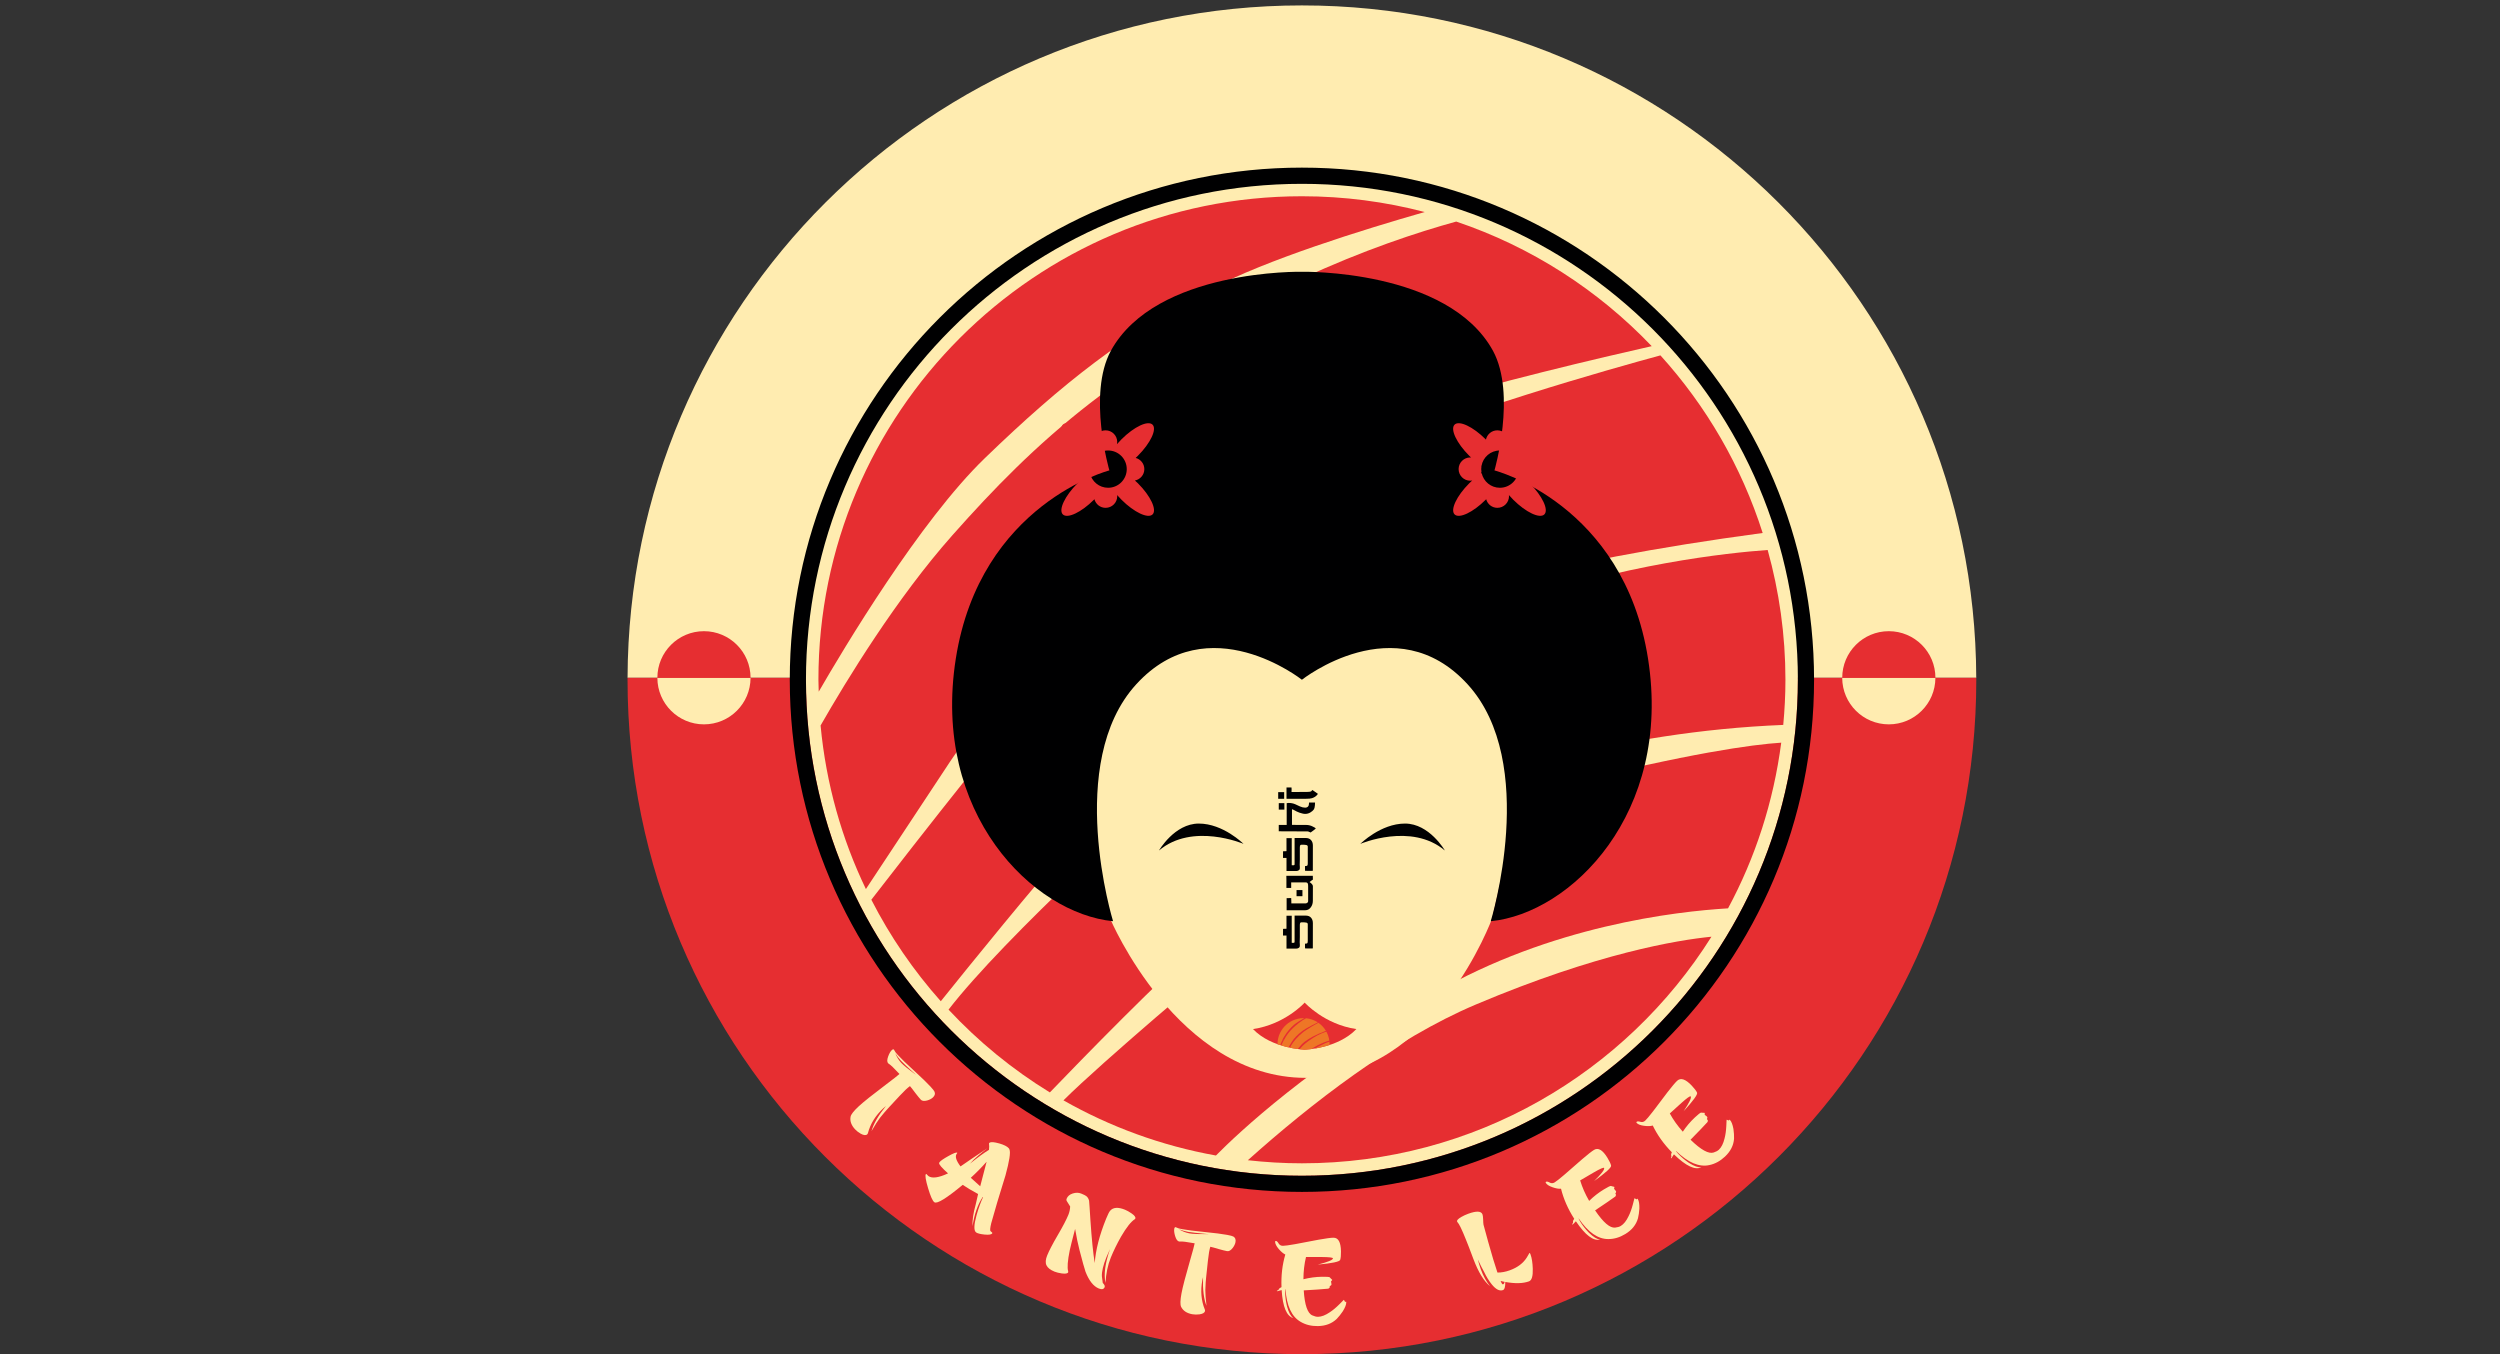 <?xml version="1.0" encoding="UTF-8"?> <!-- Generator: Adobe Illustrator 29.8.2, SVG Export Plug-In . SVG Version: 9.03 Build 0) --> <svg xmlns="http://www.w3.org/2000/svg" xmlns:xlink="http://www.w3.org/1999/xlink" version="1.1" id="Ebene_1" x="0px" y="0px" viewBox="0 0 120 65" style="enable-background:new 0 0 120 65;" xml:space="preserve"><rect x="0" y="0" width="120" height="65" fill="#333333" stroke="none"/> <style type="text/css"> .st0{fill:#FFECB0;} .st1{fill:#E62E31;} .st2{fill:#000001;} .st3{clip-path:url(#SVGID_00000029006884120634191880000006489655461151803819_);fill:#EE7626;} </style> <g> <defs> <ellipse id="SVGID_1_" cx="62.414" cy="31.759" rx="23.639" ry="24.021"></ellipse> </defs> <clipPath id="SVGID_00000062892476697910197450000001526133457849809834_"> <use xlink:href="#SVGID_1_" style="overflow:visible;"></use> </clipPath> </g> <path class="st0" d="M62.492,0.26c-17.845,0-32.317,14.44-32.369,32.273h64.737 C94.809,14.7,80.337,0.26,62.492,0.26"></path> <path class="st1" d="M62.492,65c17.877,0,32.37-14.493,32.37-32.371 c0-0.032-0.001-0.064-0.001-0.096H30.123c-0,0.032-0.001,0.064-0.001,0.096 C30.122,50.507,44.614,65,62.492,65"></path> <path class="st0" d="M33.79,34.769c1.233,0,2.233-0.998,2.236-2.23H31.554 C31.558,33.772,32.558,34.769,33.79,34.769"></path> <path class="st1" d="M33.79,30.297c-1.235,0-2.236,1.001-2.236,2.236v0.007h4.473v-0.007 C36.026,31.298,35.025,30.297,33.79,30.297"></path> <path class="st0" d="M90.663,34.769c1.232,0,2.233-0.998,2.236-2.23h-4.473 C88.431,33.772,89.43,34.769,90.663,34.769"></path> <path class="st1" d="M90.663,30.297c-1.235,0-2.236,1.001-2.236,2.236v0.007h4.473v-0.007 C92.9,31.298,91.898,30.297,90.663,30.297"></path> <path class="st0" d="M44.667,52.16c0.108,0.117,0.172,0.199,0.191,0.244 c0.041,0.096,0.014,0.188-0.08,0.275c-0.069,0.064-0.162,0.112-0.278,0.145 c-0.143,0.037-0.243,0.024-0.301-0.039c-0.067-0.073-0.154-0.179-0.262-0.32 c-0.126-0.17-0.211-0.28-0.259-0.332c-0.053,0.038-0.122,0.095-0.203,0.17 c-0.108,0.1-0.388,0.396-0.84,0.888c-0.093,0.097-0.224,0.251-0.393,0.461 c-0.104,0.136-0.24,0.349-0.409,0.639c0.092-0.343,0.323-0.743,0.692-1.201 c-0.042,0.032-0.082,0.067-0.12,0.102c-0.381,0.352-0.629,0.752-0.745,1.199 c-0.01,0.026-0.021,0.045-0.034,0.057c-0.063,0.058-0.167,0.049-0.311-0.03 c-0.109-0.063-0.2-0.133-0.273-0.212c-0.181-0.195-0.253-0.397-0.215-0.603 c0.021-0.111,0.152-0.278,0.394-0.502c0.228-0.211,0.672-0.565,1.331-1.062 c0.329-0.247,0.537-0.41,0.622-0.488c-0.26-0.281-0.431-0.444-0.514-0.491 c-0.015-0.01-0.024-0.017-0.03-0.024c-0.056-0.06-0.055-0.169,0.002-0.328 c0.052-0.142,0.111-0.244,0.177-0.305c0.043-0.04,0.078-0.046,0.103-0.018 c0.007,0.008,0.015,0.022,0.023,0.043c0.019,0.046,0.071,0.115,0.157,0.207 c0.165,0.179,0.427,0.433,0.786,0.761C44.238,51.725,44.5,51.98,44.667,52.16 M43.26,51.019c0.104,0.113,0.343,0.307,0.715,0.583 c-0.407-0.373-0.647-0.598-0.72-0.677c-0.108-0.117-0.202-0.24-0.282-0.37 C43.045,50.734,43.14,50.889,43.26,51.019"></path> <path class="st0" d="M47.55,59.098c0.067,0.047,0.092,0.082,0.077,0.104 c-0.041,0.059-0.164,0.077-0.367,0.057c-0.203-0.021-0.338-0.055-0.406-0.102 c-0.117-0.082-0.11-0.359,0.021-0.832c0.097-0.34,0.201-0.626,0.311-0.86 L47.171,57.454c-0.239,0.363-0.403,0.832-0.49,1.407 c-0.015-0.279,0.036-0.627,0.152-1.044c0.023-0.111,0.062-0.28,0.115-0.504 c-0.289-0.156-0.534-0.303-0.738-0.44c-0.78,0.646-1.232,0.925-1.36,0.835 c-0.085-0.059-0.185-0.283-0.301-0.671c-0.116-0.388-0.152-0.614-0.108-0.678 c0.008-0.01,0.016-0.012,0.026-0.005c0.014,0.01,0.03,0.026,0.048,0.049 c0.019,0.023,0.035,0.039,0.049,0.049c0.177,0.124,0.491,0.081,0.941-0.129 c-0.296-0.264-0.439-0.43-0.428-0.497c0.004-0.013,0.01-0.026,0.02-0.04 c0.045-0.063,0.187-0.163,0.427-0.296c0.241-0.134,0.38-0.187,0.42-0.16 c0.007,0.005,0.005,0.014-0.004,0.028c-0.002,0.003-0.006,0.009-0.012,0.016 c-0.005,0.008-0.009,0.013-0.011,0.016c-0.083,0.125-0.02,0.324,0.188,0.598 c0.286-0.2,0.717-0.491,1.292-0.876c-0.21,0.163-0.354,0.28-0.434,0.35 c-0.167,0.139-0.301,0.27-0.403,0.394c0.383-0.308,0.687-0.529,0.91-0.662 c0.015-0.116,0.015-0.21,0.003-0.283c-0.003-0.018-0.001-0.032,0.006-0.042 c0.035-0.05,0.14-0.058,0.317-0.024c0.127,0.027,0.237,0.058,0.328,0.093 c0.091,0.035,0.165,0.072,0.222,0.112c0.06,0.042,0.096,0.084,0.108,0.126 c0.06,0.14-0.003,0.555-0.191,1.243c-0.046,0.153-0.177,0.584-0.396,1.293 c-0.067,0.22-0.163,0.554-0.288,1.003C47.523,58.946,47.514,59.073,47.55,59.098 M46.598,56.533c0.137,0.127,0.287,0.263,0.452,0.409 c0.071-0.266,0.173-0.658,0.307-1.178C47.11,56.042,46.857,56.299,46.598,56.533"></path> <path class="st0" d="M53.097,58.491c0.078-0.19,0.139-0.314,0.185-0.37 c0.145-0.172,0.385-0.19,0.719-0.054c0.095,0.039,0.199,0.097,0.311,0.174 c0.148,0.103,0.209,0.187,0.183,0.251c-0.005,0.012-0.014,0.022-0.026,0.031 c-0.18,0.113-0.4,0.391-0.66,0.837c-0.195,0.345-0.359,0.681-0.492,1.008 c-0.145,0.358-0.229,0.762-0.252,1.214c-0.092-0.409-0.019-0.953,0.218-1.633 c-0.066,0.141-0.124,0.273-0.174,0.395c-0.154,0.38-0.227,0.685-0.219,0.914 c0.012,0.075,0.026,0.183,0.042,0.323c0.082,0.081,0.112,0.149,0.09,0.203 c-0.041,0.101-0.135,0.122-0.281,0.063c-0.255-0.104-0.467-0.371-0.636-0.803 c-0.049-0.14-0.146-0.487-0.289-1.039c-0.074-0.284-0.145-0.624-0.211-1.018 c-0.13,0.491-0.215,0.833-0.257,1.025c-0.103,0.505-0.128,0.84-0.076,1.006 c0.005,0.021,0.005,0.037,0.001,0.048c-0.026,0.064-0.13,0.084-0.31,0.058 c-0.139-0.021-0.254-0.049-0.346-0.086c-0.201-0.082-0.329-0.183-0.386-0.303 c-0.058-0.121-0.046-0.281,0.035-0.479c0.091-0.224,0.26-0.548,0.507-0.972 c0.248-0.424,0.417-0.748,0.508-0.972c0.053-0.13,0.082-0.264,0.086-0.403 c-0.036-0.056-0.093-0.146-0.169-0.27c-0.016-0.029-0.015-0.064,0.001-0.105 c0.048-0.118,0.146-0.201,0.293-0.248s0.282-0.045,0.405,0.005 c0.121,0.049,0.2,0.088,0.238,0.117c0.069,0.05,0.115,0.125,0.141,0.224 c0.002,0.005,0.01,0.101,0.022,0.288l0.042,0.65 c0.061,0.898,0.13,1.583,0.207,2.057C52.592,59.997,52.774,59.285,53.097,58.491"></path> <path class="st0" d="M58.903,59.274c0.157,0.029,0.256,0.056,0.299,0.08 c0.09,0.053,0.124,0.143,0.101,0.269c-0.017,0.093-0.063,0.187-0.136,0.282 c-0.092,0.116-0.18,0.165-0.265,0.15c-0.097-0.018-0.231-0.051-0.401-0.1 c-0.202-0.061-0.338-0.098-0.406-0.111c-0.02,0.063-0.04,0.148-0.06,0.258 c-0.026,0.145-0.074,0.549-0.141,1.214c-0.016,0.134-0.029,0.335-0.038,0.605 c-0.002,0.171,0.017,0.423,0.055,0.757c-0.131-0.33-0.186-0.788-0.165-1.376 c-0.014,0.051-0.025,0.102-0.035,0.154c-0.094,0.51-0.053,0.979,0.122,1.406 c0.008,0.027,0.01,0.049,0.007,0.065c-0.015,0.085-0.105,0.139-0.267,0.162 c-0.125,0.016-0.24,0.013-0.345-0.006c-0.262-0.048-0.44-0.167-0.534-0.355 c-0.049-0.101-0.044-0.314,0.016-0.638c0.056-0.306,0.2-0.855,0.429-1.648 c0.115-0.395,0.184-0.65,0.205-0.763c-0.376-0.069-0.611-0.098-0.705-0.085 c-0.017,0.001-0.03,0.001-0.038-0c-0.081-0.015-0.146-0.103-0.195-0.264 c-0.044-0.145-0.057-0.262-0.041-0.35c0.011-0.058,0.035-0.083,0.072-0.076 c0.011,0.002,0.026,0.009,0.044,0.021c0.042,0.025,0.126,0.048,0.249,0.072 c0.24,0.044,0.601,0.09,1.085,0.138C58.299,59.183,58.662,59.229,58.903,59.274 M57.093,59.202c0.151,0.028,0.458,0.041,0.923,0.039 c-0.55-0.054-0.877-0.091-0.983-0.111c-0.157-0.029-0.306-0.071-0.447-0.127 C56.751,59.104,56.92,59.17,57.093,59.202"></path> <path class="st0" d="M64.576,62.493c0.004,0,0.015-0.005,0.032-0.013 c0.008,0,0.013,0.011,0.013,0.035c0.001,0.103-0.054,0.245-0.167,0.428 c-0.096,0.142-0.193,0.264-0.29,0.364c-0.234,0.224-0.535,0.339-0.905,0.345 c-0.311,0.005-0.585-0.062-0.823-0.201c-0.435-0.248-0.678-0.77-0.731-1.567 h-0.013c-0.003,0.042-0.005,0.096-0.004,0.161 c0.004,0.214,0.033,0.435,0.09,0.663c0.079,0.291,0.18,0.478,0.305,0.562 c-0.325-0.09-0.513-0.538-0.564-1.346c-0.119,0.036-0.187,0.054-0.204,0.054 c-0.019,0-0.028-0.004-0.028-0.012c0-0.009,0.014-0.018,0.042-0.029 s0.042-0.022,0.042-0.032c0-0.011,0.019-0.036,0.056-0.076 c0.015-0.009,0.042-0.024,0.085-0.046c-0.022-0.558,0.039-1.08,0.183-1.566 c-0.097-0.045-0.203-0.134-0.317-0.267c-0.113-0.134-0.171-0.248-0.173-0.343 c0-0.027,0.011-0.041,0.032-0.042c0.043-0,0.089,0.039,0.135,0.118 c0.047,0.079,0.117,0.118,0.211,0.116c0.095-0.001,0.287-0.028,0.579-0.079 c0.249-0.048,0.625-0.119,1.128-0.214c0.35-0.062,0.588-0.095,0.713-0.096 c0.236-0.004,0.356,0.214,0.364,0.653c0.003,0.185-0.01,0.322-0.038,0.41 c-0.028,0.089-0.388,0.165-1.08,0.228c0.489-0.123,0.733-0.224,0.732-0.301 c-0-0.04-0.181-0.061-0.543-0.064c-0.25,0-0.5,0-0.75-0 c-0.081,0.333-0.122,0.689-0.124,1.067c0.291-0.074,0.587-0.114,0.89-0.119 c0.222-0.004,0.349,0.006,0.378,0.029c0.009,0.017,0.03,0.039,0.063,0.068 c0.033,0.029,0.05,0.046,0.05,0.05c0,0.019-0.009,0.034-0.027,0.044 c-0.019,0.011-0.028,0.025-0.028,0.042c0,0.013,0.004,0.033,0.011,0.062 c0.006,0.028,0.01,0.05,0.011,0.067c0,0.03-0.015,0.051-0.045,0.065 c-0.03,0.014-0.045,0.028-0.045,0.04c0,0.004,0.002,0.011,0.006,0.019v0.013 c0,0.013-0.01,0.028-0.031,0.046c-0.021,0.018-0.037,0.027-0.05,0.027 c-0.258,0.026-0.647,0.053-1.168,0.082c0.045,0.701,0.182,1.101,0.413,1.2 c0.104,0.047,0.195,0.069,0.272,0.068c0.168-0.003,0.356-0.075,0.564-0.217 c0.149-0.097,0.305-0.227,0.466-0.389l0.208-0.208 c0.008,0,0.02,0.016,0.034,0.05S64.564,62.493,64.576,62.493"></path> <path class="st0" d="M72.471,60.974c0.371-0.134,0.644-0.34,0.818-0.618 c0.031-0.056,0.073-0.128,0.126-0.217c0.015-0.001,0.032,0.022,0.049,0.069 c0.065,0.18,0.101,0.412,0.109,0.698c0.011,0.351-0.049,0.551-0.182,0.599 c-0.288,0.104-0.666,0.114-1.136,0.029c0.001,0.232-0.036,0.362-0.113,0.39 c-0.162,0.059-0.342-0.033-0.539-0.277c-0.132-0.162-0.255-0.362-0.368-0.6 c-0.074-0.13-0.174-0.327-0.299-0.592c0.042,0.164,0.09,0.322,0.145,0.474 c0.116,0.32,0.264,0.589,0.444,0.808c-0.296-0.235-0.562-0.669-0.8-1.302 c-0.165-0.443-0.285-0.754-0.359-0.932c-0.195-0.488-0.331-0.768-0.408-0.841 c-0.008-0.011-0.014-0.021-0.017-0.03c-0.02-0.055,0.047-0.128,0.202-0.218 c0.109-0.062,0.221-0.114,0.336-0.155c0.395-0.143,0.622-0.132,0.682,0.034 c0.015,0.042,0.025,0.118,0.03,0.231c0.003,0.131,0.009,0.218,0.018,0.261 c0.023,0.101,0.098,0.376,0.225,0.824c0.169,0.607,0.317,1.099,0.444,1.474 C72.065,61.085,72.263,61.049,72.471,60.974 M72.029,61.486 c0.048,0.119,0.086,0.173,0.116,0.163c0.035-0.013,0.063-0.052,0.082-0.117 C72.156,61.515,72.09,61.5,72.029,61.486"></path> <path class="st0" d="M78.568,57.565c0.004-0.002,0.01-0.011,0.02-0.027 c0.008-0.005,0.017,0.003,0.029,0.023c0.054,0.088,0.078,0.239,0.073,0.454 c-0.011,0.171-0.034,0.325-0.067,0.461c-0.088,0.312-0.29,0.564-0.606,0.756 c-0.266,0.162-0.536,0.243-0.811,0.243c-0.5,0.006-0.974-0.321-1.424-0.983 L75.772,58.498c0.018,0.038,0.045,0.085,0.078,0.141 c0.111,0.183,0.249,0.359,0.413,0.527c0.215,0.211,0.397,0.322,0.547,0.331 c-0.325,0.087-0.714-0.205-1.167-0.876c-0.085,0.091-0.134,0.141-0.149,0.149 c-0.016,0.01-0.026,0.011-0.031,0.004c-0.005-0.007,0.003-0.023,0.021-0.047 c0.019-0.023,0.026-0.04,0.02-0.049c-0.005-0.009-0.002-0.04,0.009-0.094 c0.008-0.015,0.025-0.042,0.05-0.082c-0.301-0.471-0.513-0.952-0.634-1.443 c-0.106,0.011-0.242-0.013-0.408-0.071c-0.166-0.058-0.273-0.127-0.322-0.208 c-0.014-0.024-0.012-0.041,0.005-0.052c0.037-0.023,0.097-0.012,0.177,0.033 c0.08,0.045,0.16,0.042,0.241-0.006c0.081-0.049,0.234-0.169,0.459-0.361 c0.191-0.168,0.479-0.419,0.866-0.755c0.27-0.231,0.459-0.379,0.566-0.444 c0.201-0.122,0.416,0.005,0.644,0.38c0.096,0.158,0.155,0.282,0.175,0.373 c0.021,0.091-0.252,0.338-0.816,0.744c0.36-0.354,0.519-0.564,0.479-0.631 c-0.021-0.034-0.188,0.039-0.501,0.22c-0.216,0.126-0.432,0.253-0.647,0.379 c0.099,0.328,0.243,0.656,0.432,0.983c0.214-0.211,0.449-0.395,0.708-0.552 c0.19-0.116,0.304-0.171,0.341-0.167c0.016,0.01,0.046,0.019,0.089,0.027 c0.043,0.008,0.066,0.015,0.068,0.018c0.01,0.016,0.009,0.034-0.001,0.053 c-0.011,0.019-0.011,0.035-0.003,0.049c0.007,0.011,0.02,0.027,0.04,0.048 s0.035,0.038,0.043,0.053c0.016,0.025,0.013,0.051-0.005,0.079 c-0.019,0.027-0.025,0.047-0.019,0.058c0.002,0.003,0.007,0.008,0.015,0.013 l0.007,0.011c0.006,0.011,0.005,0.029-0.003,0.055 c-0.009,0.026-0.018,0.042-0.029,0.049c-0.21,0.152-0.532,0.373-0.966,0.661 c0.394,0.582,0.714,0.858,0.964,0.827c0.113-0.012,0.203-0.038,0.269-0.079 c0.143-0.087,0.269-0.245,0.376-0.472c0.08-0.159,0.148-0.35,0.206-0.571 l0.074-0.285c0.007-0.004,0.025,0.004,0.054,0.026 C78.537,57.564,78.558,57.572,78.568,57.565"></path> <path class="st0" d="M82.994,53.777c0.003-0.003,0.008-0.013,0.014-0.031 c0.007-0.006,0.017-0,0.033,0.016c0.07,0.075,0.125,0.218,0.164,0.429 c0.024,0.17,0.033,0.325,0.029,0.465c-0.022,0.323-0.169,0.611-0.439,0.864 c-0.227,0.212-0.475,0.347-0.744,0.403c-0.488,0.109-1.02-0.115-1.594-0.671 l-0.009,0.009c0.026,0.033,0.061,0.074,0.105,0.122 c0.147,0.156,0.317,0.301,0.512,0.432c0.253,0.163,0.454,0.234,0.604,0.212 c-0.301,0.152-0.741-0.054-1.321-0.619c-0.065,0.106-0.103,0.165-0.115,0.177 c-0.014,0.013-0.024,0.016-0.029,0.01c-0.006-0.006-0.002-0.023,0.011-0.05 c0.014-0.027,0.017-0.044,0.01-0.052c-0.007-0.008-0.011-0.039-0.01-0.094 c0.005-0.016,0.016-0.046,0.032-0.09c-0.391-0.4-0.696-0.827-0.915-1.284 c-0.102,0.032-0.24,0.037-0.414,0.014c-0.174-0.023-0.293-0.069-0.358-0.137 c-0.018-0.02-0.02-0.037-0.005-0.052c0.032-0.03,0.092-0.032,0.18-0.004 c0.087,0.027,0.166,0.009,0.235-0.056c0.069-0.064,0.194-0.213,0.376-0.447 c0.153-0.203,0.384-0.507,0.692-0.915c0.218-0.281,0.373-0.465,0.465-0.551 c0.172-0.16,0.407-0.08,0.707,0.24c0.127,0.135,0.209,0.245,0.248,0.329 c0.039,0.085-0.177,0.383-0.647,0.895c0.28-0.42,0.393-0.659,0.341-0.715 c-0.028-0.029-0.176,0.077-0.446,0.317c-0.185,0.168-0.371,0.336-0.556,0.503 c0.164,0.301,0.371,0.593,0.624,0.875c0.165-0.25,0.359-0.478,0.58-0.685 c0.163-0.152,0.263-0.23,0.3-0.233c0.018,0.006,0.048,0.01,0.092,0.009 c0.043-0.001,0.067,0,0.07,0.004c0.013,0.014,0.016,0.031,0.01,0.051 c-0.006,0.021-0.004,0.037,0.007,0.049c0.009,0.009,0.025,0.022,0.049,0.038 c0.024,0.016,0.042,0.031,0.053,0.043c0.021,0.021,0.024,0.048,0.011,0.078 c-0.013,0.031-0.016,0.051-0.006,0.06c0.002,0.003,0.008,0.006,0.017,0.009 c0.003,0.003,0.005,0.006,0.009,0.01c0.009,0.009,0.011,0.027,0.008,0.054 c-0.003,0.028-0.01,0.046-0.018,0.054c-0.175,0.192-0.445,0.473-0.811,0.845 c0.504,0.489,0.874,0.693,1.112,0.612c0.108-0.035,0.19-0.079,0.248-0.132 c0.122-0.115,0.213-0.295,0.272-0.539c0.046-0.173,0.074-0.373,0.085-0.602 l0.014-0.294c0.006-0.005,0.026-0.001,0.059,0.014 C82.964,53.782,82.985,53.786,82.994,53.777"></path> <path class="st0" d="M86.298,32.63c0,13.148-10.658,23.806-23.806,23.806 c-13.148,0-23.806-10.658-23.806-23.806c0-13.147,10.658-23.806,23.806-23.806 C75.64,8.824,86.298,19.482,86.298,32.63"></path> <path class="st1" d="M55.155,26.071c2.964-2.242,7.505-4.877,12.495-6.447 c3.847-1.21,9.325-2.487,11.632-3.008c-2.569-2.693-5.777-4.767-9.384-5.981 c-1.83,0.506-4.456,1.363-7.407,2.738c-8.661,3.952-12.824,7.863-16.776,12.319 c-2.679,3.022-5.065,6.927-6.327,9.132c0.262,2.79,1.014,5.437,2.175,7.851 c1.052-1.595,2.823-4.28,4.053-6.135C47.468,33.751,52.191,28.313,55.155,26.071"></path> <path class="st1" d="M57.895,45.075c2.691-2.299,7.034-4.989,10.104-6.391 c2.948-1.345,9.581-3.564,17.597-3.888c0.066-0.713,0.105-1.435,0.105-2.167 c0-2.159-0.301-4.246-0.853-6.23c-1.93,0.139-6.94,0.671-12.546,2.642 c-7.176,2.523-10.82,4.485-13.959,7.007c-2.889,2.322-10.182,9.003-12.813,12.414 c1.431,1.532,3.065,2.873,4.863,3.974C51.894,50.877,55.757,46.901,57.895,45.075"></path> <path class="st1" d="M63.725,30.836c4.463-2.039,10.509-3.86,20.883-5.253 c-1.018-3.198-2.708-6.096-4.908-8.525c-2.287,0.621-9.883,2.751-14.742,4.921 c-5.774,2.579-10.764,6.391-13.455,9.25c-2.22,2.359-7.796,9.523-9.679,11.958 c0.904,1.767,2.026,3.404,3.334,4.873c1.357-1.691,4.492-5.569,6.345-7.637 C53.914,37.731,59.185,32.91,63.725,30.836"></path> <path class="st1" d="M47.272,21.992c3.784-3.658,6.727-5.929,10.848-8.115 c2.655-1.409,7.297-2.851,10.265-3.7c-1.882-0.492-3.856-0.757-5.892-0.757 c-12.818,0-23.209,10.391-23.209,23.209c0,0.192,0.01,0.381,0.014,0.572 C40.483,31.15,44.148,25.011,47.272,21.992"></path> <path class="st1" d="M59.896,55.691c0.853,0.095,1.718,0.148,2.596,0.148 c8.285,0,15.551-4.345,19.658-10.877c-1.61,0.159-5.461,0.783-11.305,3.253 C66.91,49.878,62.914,52.988,59.896,55.691"></path> <path class="st1" d="M58.512,46.252c0,0-5.597,4.7-7.466,6.565 c2.235,1.27,4.7,2.178,7.319,2.648c1.067-1.08,4.55-4.369,10.518-7.812 c5.559-3.207,11.537-3.902,14.063-4.052c1.304-2.424,2.183-5.108,2.553-7.953 c-1.394,0.09-4.393,0.497-10.505,2.026C65.183,40.13,58.512,46.252,58.512,46.252 "></path> <path class="st2" d="M62.492,8.046c-13.577,0-24.583,11.007-24.583,24.583 c0,13.577,11.006,24.583,24.583,24.583c13.577,0,24.583-11.007,24.583-24.583 C87.075,19.053,76.069,8.046,62.492,8.046 M62.492,56.436 c-13.148,0-23.806-10.658-23.806-23.806c0-13.147,10.658-23.806,23.806-23.806 c13.147,0,23.806,10.658,23.806,23.806C86.298,45.777,75.64,56.436,62.492,56.436"></path> <path class="st0" d="M53.294,44.111c0,0,3.22,7.626,9.388,7.626 c6.168,0,8.952-7.683,8.952-7.683l1.181-5.23c0,0,0.847-5.135,0.932-5.338 c0.085-0.203-3.474-3.101-3.474-3.101l-5.389-1.178h-6.473l-5.982,3.567 c0,0-0.918,3.863-0.916,4.626C51.515,38.163,53.294,44.111,53.294,44.111"></path> <path class="st2" d="M62.68,43.949c0.106,0,0.19,0.033,0.249,0.1 c0.06,0.067,0.089,0.154,0.089,0.262l-0.002,1.213 c-0.009,0.003-0.049,0.004-0.121,0.004c-0.099,0-0.183-0.001-0.253-0.004 c0-0.019-0-0.051-0.002-0.096v-0.131c0.058,0,0.095-0.008,0.11-0.023 c0.015-0.015,0.023-0.053,0.023-0.111V45.094v-0.733 c0-0.04-0.025-0.065-0.073-0.077c-0.055-0.006-0.088-0.011-0.098-0.011 c-0.005,0-0.036-0-0.094-0.002h-0.034c-0.004,0-0.014,0.001-0.029,0.004 c-0.036,0.004-0.053,0.05-0.053,0.139v0.57 c-0.004,0.105-0.006,0.189-0.006,0.25c0,0.04,0.002,0.072,0.006,0.096v0.066 c0,0.033-0.007,0.058-0.021,0.075c-0.037,0.042-0.093,0.063-0.168,0.063h-0.031 h-0.032c-0.007-0.001-0.015-0.001-0.021,0h-0.367v-0.598v-0.029h-0.08h-0.088 l0.002-0.322c0.039,0,0.076-0.001,0.11-0.002l0.055-0.004v-0.624h0.252v1.299 c0.007,0,0.018,0.001,0.032,0.002c0.013,0.001,0.023,0.002,0.028,0.002 c0.052,0.001,0.077-0.013,0.077-0.042v-1.267H62.68z"></path> <path class="st2" d="M63.015,42.039l0.004,0.183c-0.062,0.038-0.116,0.077-0.161,0.116 c0.109,0.074,0.163,0.142,0.161,0.202l-0.002,0.697 c0,0.118-0.031,0.221-0.094,0.308c-0.069,0.098-0.159,0.147-0.272,0.147h-0.893 v-0.581c0.096,0,0.17-0.001,0.22-0.004l0.006,0.148 c0.001,0.055,0.001,0.091,0.001,0.108h0.684c0.031,0,0.058-0.011,0.084-0.031 c0.026-0.021,0.038-0.046,0.038-0.075v-0.716c0-0.064-0.005-0.108-0.017-0.131 c-0.017-0.037-0.053-0.056-0.109-0.056h-0.688v0.268h-0.229v-0.401 c0-0.06-0.001-0.121-0.004-0.181H63.015z M62.517,43.017h-0.283v-0.293h0.283 V43.017z"></path> <path class="st2" d="M62.68,40.224c0.106,0,0.19,0.033,0.249,0.1 c0.06,0.067,0.089,0.154,0.089,0.262l-0.002,1.213 c-0.009,0.002-0.049,0.004-0.121,0.004c-0.099,0-0.183-0.001-0.253-0.004 c0-0.02-0-0.052-0.002-0.096v-0.131c0.058,0,0.095-0.008,0.11-0.023 c0.015-0.015,0.023-0.053,0.023-0.111v-0.067v-0.734 c0-0.04-0.025-0.065-0.073-0.077c-0.055-0.006-0.088-0.01-0.098-0.011 c-0.005,0-0.036-0-0.094-0.002h-0.034c-0.004,0-0.014,0.001-0.029,0.004 c-0.036,0.004-0.053,0.05-0.053,0.139v0.57 c-0.004,0.105-0.006,0.189-0.006,0.25c0,0.04,0.002,0.072,0.006,0.096v0.066 c0,0.033-0.007,0.058-0.021,0.075c-0.037,0.042-0.093,0.063-0.168,0.063h-0.031 h-0.032c-0.007-0.001-0.015-0.001-0.021,0h-0.367v-0.598v-0.029h-0.08h-0.088 l0.002-0.322c0.039,0,0.076-0,0.11-0.002l0.055-0.004v-0.624h0.252v1.299 c0.007,0,0.018,0.001,0.032,0.002c0.013,0.001,0.023,0.002,0.028,0.002 c0.052,0.001,0.077-0.013,0.077-0.042v-1.267H62.68z"></path> <path class="st2" d="M63.122,38.522c-0.002,0.055-0.004,0.097-0.006,0.125 c-0.007,0.09-0.022,0.154-0.044,0.193c-0.048,0.069-0.111,0.124-0.186,0.165 c-0.076,0.042-0.155,0.062-0.237,0.062c-0.037,0-0.079-0.005-0.124-0.016 c-0.102-0.023-0.197-0.056-0.285-0.1c-0.027-0.013-0.074-0.038-0.14-0.075 c-0.04-0.022-0.065-0.033-0.075-0.033c-0.006,0-0.01,0.003-0.01,0.008v0.741 h0.088c0.07,0.004,0.125,0.006,0.166,0.006h0.448 c0.04,0,0.084,0.005,0.132,0.016c0.007,0.002,0.036,0.011,0.087,0.025 c0.146,0.062,0.219,0.107,0.219,0.135c-0.028,0.026-0.069,0.058-0.122,0.096 L62.909,39.96c-0.005,0-0.026-0.009-0.061-0.026 c-0.035-0.017-0.062-0.026-0.08-0.026l-1.388-0.006v-0.304h0.381v-1.047 c0.021-0.006,0.052-0.01,0.092-0.01c0.114,0,0.218,0.02,0.312,0.06 c0.053,0.023,0.131,0.059,0.235,0.108c0.087,0.039,0.168,0.058,0.243,0.058 c0.127,0,0.19-0.072,0.19-0.216v-0.015v-0.014H63.122z M61.65,38.861h-0.269 v-0.31h0.269V38.861z"></path> <path class="st2" d="M61.64,38.021v0.32h-0.101h-0.102h-0.011h-0.073v-0.32H61.64z M61.991,37.796c0.004,0.003,0.006,0.03,0.006,0.082 c0,0.063-0.001,0.109-0.004,0.138l0.495-0.002h0.231 c0.116-0.003,0.187-0.012,0.214-0.027c0.001-0.001,0.021-0.024,0.059-0.069 l0.168,0.115l0.098,0.071c0,0.004-0.009,0.017-0.026,0.04 c-0.06,0.077-0.145,0.133-0.256,0.169c-0.059,0.019-0.16,0.029-0.304,0.029 h-0.92v-0.545H61.991z"></path> <path class="st2" d="M79.106,31.618c-1.17-7.443-7.372-9.038-7.372-9.038 s1.063-3.651-0.071-5.742c-2.162-3.934-9.171-3.793-9.171-3.793 s-7.009-0.142-9.171,3.793c-1.135,2.091-0.071,5.742-0.071,5.742 s-6.203,1.595-7.372,9.038c-1.17,7.443,3.721,12.228,7.549,12.6 c0,0-2.339-7.603,1.117-11.377c3.456-3.775,7.948-0.213,7.948-0.213 s4.492-3.562,7.948,0.213c3.456,3.774,1.116,11.377,1.116,11.377 C75.385,43.846,80.275,39.06,79.106,31.618"></path> <path class="st1" d="M62.625,48.125c0,0-0.945,1.048-2.481,1.27 c0.901,0.945,2.481,0.989,2.481,0.989s1.58-0.044,2.481-0.989 C63.57,49.174,62.625,48.125,62.625,48.125"></path> <path class="st1" d="M54.476,23.065c0.257-0.05,0.452-0.276,0.452-0.547 c0-0.259-0.177-0.474-0.416-0.538c0.037-0.034,0.073-0.069,0.109-0.105 c0.605-0.605,0.919-1.273,0.702-1.491c-0.218-0.218-0.886,0.096-1.491,0.702 c-0.077,0.077-0.149,0.155-0.217,0.233c0.006-0.034,0.011-0.069,0.011-0.105 c0-0.308-0.25-0.558-0.559-0.558c-0.269,0-0.494,0.191-0.546,0.445 c-0.005-0.005-0.01-0.011-0.016-0.016c-0.605-0.606-1.273-0.919-1.491-0.702 c-0.218,0.218,0.096,0.886,0.702,1.491c0.031,0.031,0.061,0.059,0.092,0.088 c-0.015-0.001-0.028-0.004-0.042-0.004c-0.309,0-0.559,0.25-0.559,0.558 c0,0.308,0.25,0.558,0.559,0.558c0.032,0,0.063-0.005,0.094-0.01 c-0.048,0.044-0.096,0.089-0.143,0.136c-0.605,0.605-0.919,1.273-0.702,1.491 c0.218,0.218,0.886-0.096,1.491-0.702c0.009-0.009,0.017-0.018,0.026-0.026 c0.064,0.238,0.279,0.413,0.536,0.413c0.309,0,0.559-0.25,0.559-0.558 c0-0.019-0.004-0.037-0.006-0.056c0.066,0.076,0.137,0.152,0.212,0.227 c0.605,0.605,1.273,0.919,1.491,0.702c0.217-0.218-0.096-0.886-0.702-1.491 C54.573,23.155,54.525,23.109,54.476,23.065 M53.19,23.413 c-0.428,0-0.787-0.301-0.874-0.704c-0.012,0.008-0.024,0.014-0.036,0.022 c0.011-0.026,0.018-0.054,0.025-0.082c-0.006-0.043-0.011-0.087-0.011-0.132 c0-0.043,0.005-0.086,0.011-0.127c-0.003-0.011-0.005-0.022-0.008-0.033 c0.004,0.003,0.008,0.005,0.011,0.008c0.072-0.422,0.439-0.742,0.881-0.742 c0.494,0,0.895,0.4,0.895,0.895C54.084,23.012,53.684,23.413,53.19,23.413"></path> <path class="st1" d="M73.281,23.065c0.257-0.05,0.452-0.276,0.452-0.547 c0-0.259-0.177-0.474-0.416-0.538c0.037-0.034,0.073-0.069,0.109-0.105 c0.606-0.605,0.92-1.273,0.702-1.491c-0.218-0.218-0.886,0.096-1.491,0.702 c-0.077,0.077-0.149,0.155-0.217,0.233c0.006-0.034,0.011-0.069,0.011-0.105 c0-0.308-0.25-0.558-0.559-0.558c-0.269,0-0.495,0.191-0.547,0.445 c-0.005-0.005-0.01-0.011-0.015-0.016c-0.606-0.606-1.273-0.919-1.491-0.702 c-0.218,0.218,0.096,0.886,0.702,1.491c0.031,0.031,0.061,0.059,0.092,0.088 c-0.015-0.001-0.028-0.004-0.042-0.004c-0.308,0-0.558,0.25-0.558,0.558 c0,0.308,0.25,0.558,0.558,0.558c0.032,0,0.063-0.005,0.094-0.01 c-0.048,0.044-0.095,0.089-0.143,0.136c-0.605,0.605-0.919,1.273-0.702,1.491 c0.218,0.218,0.886-0.096,1.491-0.702c0.009-0.009,0.017-0.018,0.026-0.026 c0.064,0.238,0.279,0.413,0.536,0.413c0.308,0,0.559-0.25,0.559-0.558 c0-0.019-0.004-0.037-0.006-0.056c0.066,0.076,0.137,0.152,0.212,0.227 c0.605,0.605,1.273,0.919,1.491,0.702c0.218-0.218-0.096-0.886-0.702-1.491 C73.378,23.155,73.33,23.109,73.281,23.065 M71.994,23.413 c-0.428,0-0.786-0.301-0.874-0.704c-0.011,0.008-0.023,0.014-0.035,0.022 c0.011-0.026,0.018-0.054,0.025-0.082c-0.006-0.043-0.011-0.087-0.011-0.132 c0-0.043,0.004-0.086,0.01-0.127c-0.002-0.011-0.005-0.022-0.008-0.033 c0.004,0.003,0.008,0.005,0.011,0.008c0.073-0.422,0.439-0.742,0.881-0.742 c0.494,0,0.895,0.4,0.895,0.895C72.89,23.012,72.489,23.413,71.994,23.413"></path> <path class="st2" d="M55.63,40.825c0,0,0.745-1.294,1.914-1.294 c1.17,0,2.145,0.975,2.145,0.975S57.243,39.461,55.63,40.825"></path> <path class="st2" d="M69.354,40.825c0,0-0.744-1.294-1.913-1.294 c-1.17,0-2.145,0.975-2.145,0.975S67.742,39.461,69.354,40.825"></path> <g> <defs> <path id="SVGID_00000149370164724162821720000014333558495182133898_" d="M60.144,49.395 c0.9,0.946,2.48,0.99,2.48,0.99s1.58-0.044,2.481-0.99 c-1.536-0.222-2.481-1.27-2.481-1.27S61.679,49.173,60.144,49.395"></path> </defs> <clipPath id="SVGID_00000145031013954302150610000007026634747849882257_"> <use xlink:href="#SVGID_00000149370164724162821720000014333558495182133898_" style="overflow:visible;"></use> </clipPath> <path style="clip-path:url(#SVGID_00000145031013954302150610000007026634747849882257_);fill:#EE7626;" d="M62.106,49.866 c0.128-0.154,0.333-0.348,0.576-0.491c0.186-0.111,0.458-0.244,0.573-0.3 c-0.168-0.11-0.361-0.18-0.565-0.199c-0.09,0.049-0.217,0.126-0.354,0.234 c-0.406,0.313-0.576,0.569-0.729,0.851c-0.103,0.191-0.18,0.425-0.22,0.556 c0.048,0.143,0.12,0.272,0.21,0.385c0.036-0.097,0.095-0.259,0.137-0.371 C61.797,50.362,61.978,50.019,62.106,49.866"></path> <path style="clip-path:url(#SVGID_00000145031013954302150610000007026634747849882257_);fill:#EE7626;" d="M62.482,50.828 c0.113-0.153,0.308-0.348,0.451-0.459c0.138-0.106,0.459-0.304,0.875-0.419 c-0.005-0.038-0.012-0.077-0.021-0.115c-0.026-0.113-0.068-0.219-0.121-0.316 c-0.1,0.031-0.356,0.12-0.625,0.292c-0.345,0.22-0.513,0.368-0.646,0.538 c-0.123,0.157-0.423,0.597-0.52,0.808c0.094,0.063,0.196,0.113,0.303,0.149 C62.239,51.206,62.393,50.95,62.482,50.828"></path> <path style="clip-path:url(#SVGID_00000145031013954302150610000007026634747849882257_);fill:#EE7626;" d="M62.614,50.01 c0.209-0.162,0.504-0.331,1.03-0.531c-0.092-0.155-0.217-0.286-0.362-0.386 c-0.112,0.06-0.485,0.265-0.713,0.438c-0.271,0.206-0.486,0.467-0.592,0.65 c-0.087,0.151-0.292,0.595-0.361,0.745c0.069,0.082,0.148,0.153,0.234,0.215 c0.05-0.105,0.168-0.347,0.239-0.478C62.184,50.492,62.401,50.174,62.614,50.01"></path> <path style="clip-path:url(#SVGID_00000145031013954302150610000007026634747849882257_);fill:#EE7626;" d="M61.643,49.748 c0.153-0.238,0.28-0.393,0.469-0.558c0.122-0.106,0.348-0.238,0.493-0.319 c-0.105-0.003-0.211,0.007-0.318,0.032c-0.672,0.157-1.09,0.829-0.933,1.501 c0.003,0.01,0.005,0.02,0.008,0.03C61.399,50.311,61.516,49.945,61.643,49.748"></path> <path style="clip-path:url(#SVGID_00000145031013954302150610000007026634747849882257_);fill:#EE7626;" d="M62.717,51.36 c0.046-0.005,0.091-0.013,0.138-0.024c0.434-0.101,0.762-0.418,0.898-0.811 c-0.083,0.028-0.277,0.108-0.553,0.309 C63.013,50.97,62.842,51.182,62.717,51.36"></path> <path style="clip-path:url(#SVGID_00000145031013954302150610000007026634747849882257_);fill:#EE7626;" d="M62.529,50.882 c0,0-0.236,0.315-0.311,0.436c0.132,0.039,0.273,0.057,0.416,0.049 c0.043-0.07,0.185-0.285,0.456-0.539c0.252-0.236,0.557-0.346,0.687-0.384 c0.039-0.143,0.052-0.295,0.037-0.448c-0.072,0.021-0.224,0.079-0.526,0.234 C62.804,50.48,62.529,50.882,62.529,50.882"></path> <path style="clip-path:url(#SVGID_00000145031013954302150610000007026634747849882257_);fill:#EE7626;" d="M61.415,50.056 c0.084-0.059,0.162-0.127,0.232-0.203"></path> </g> </svg> 